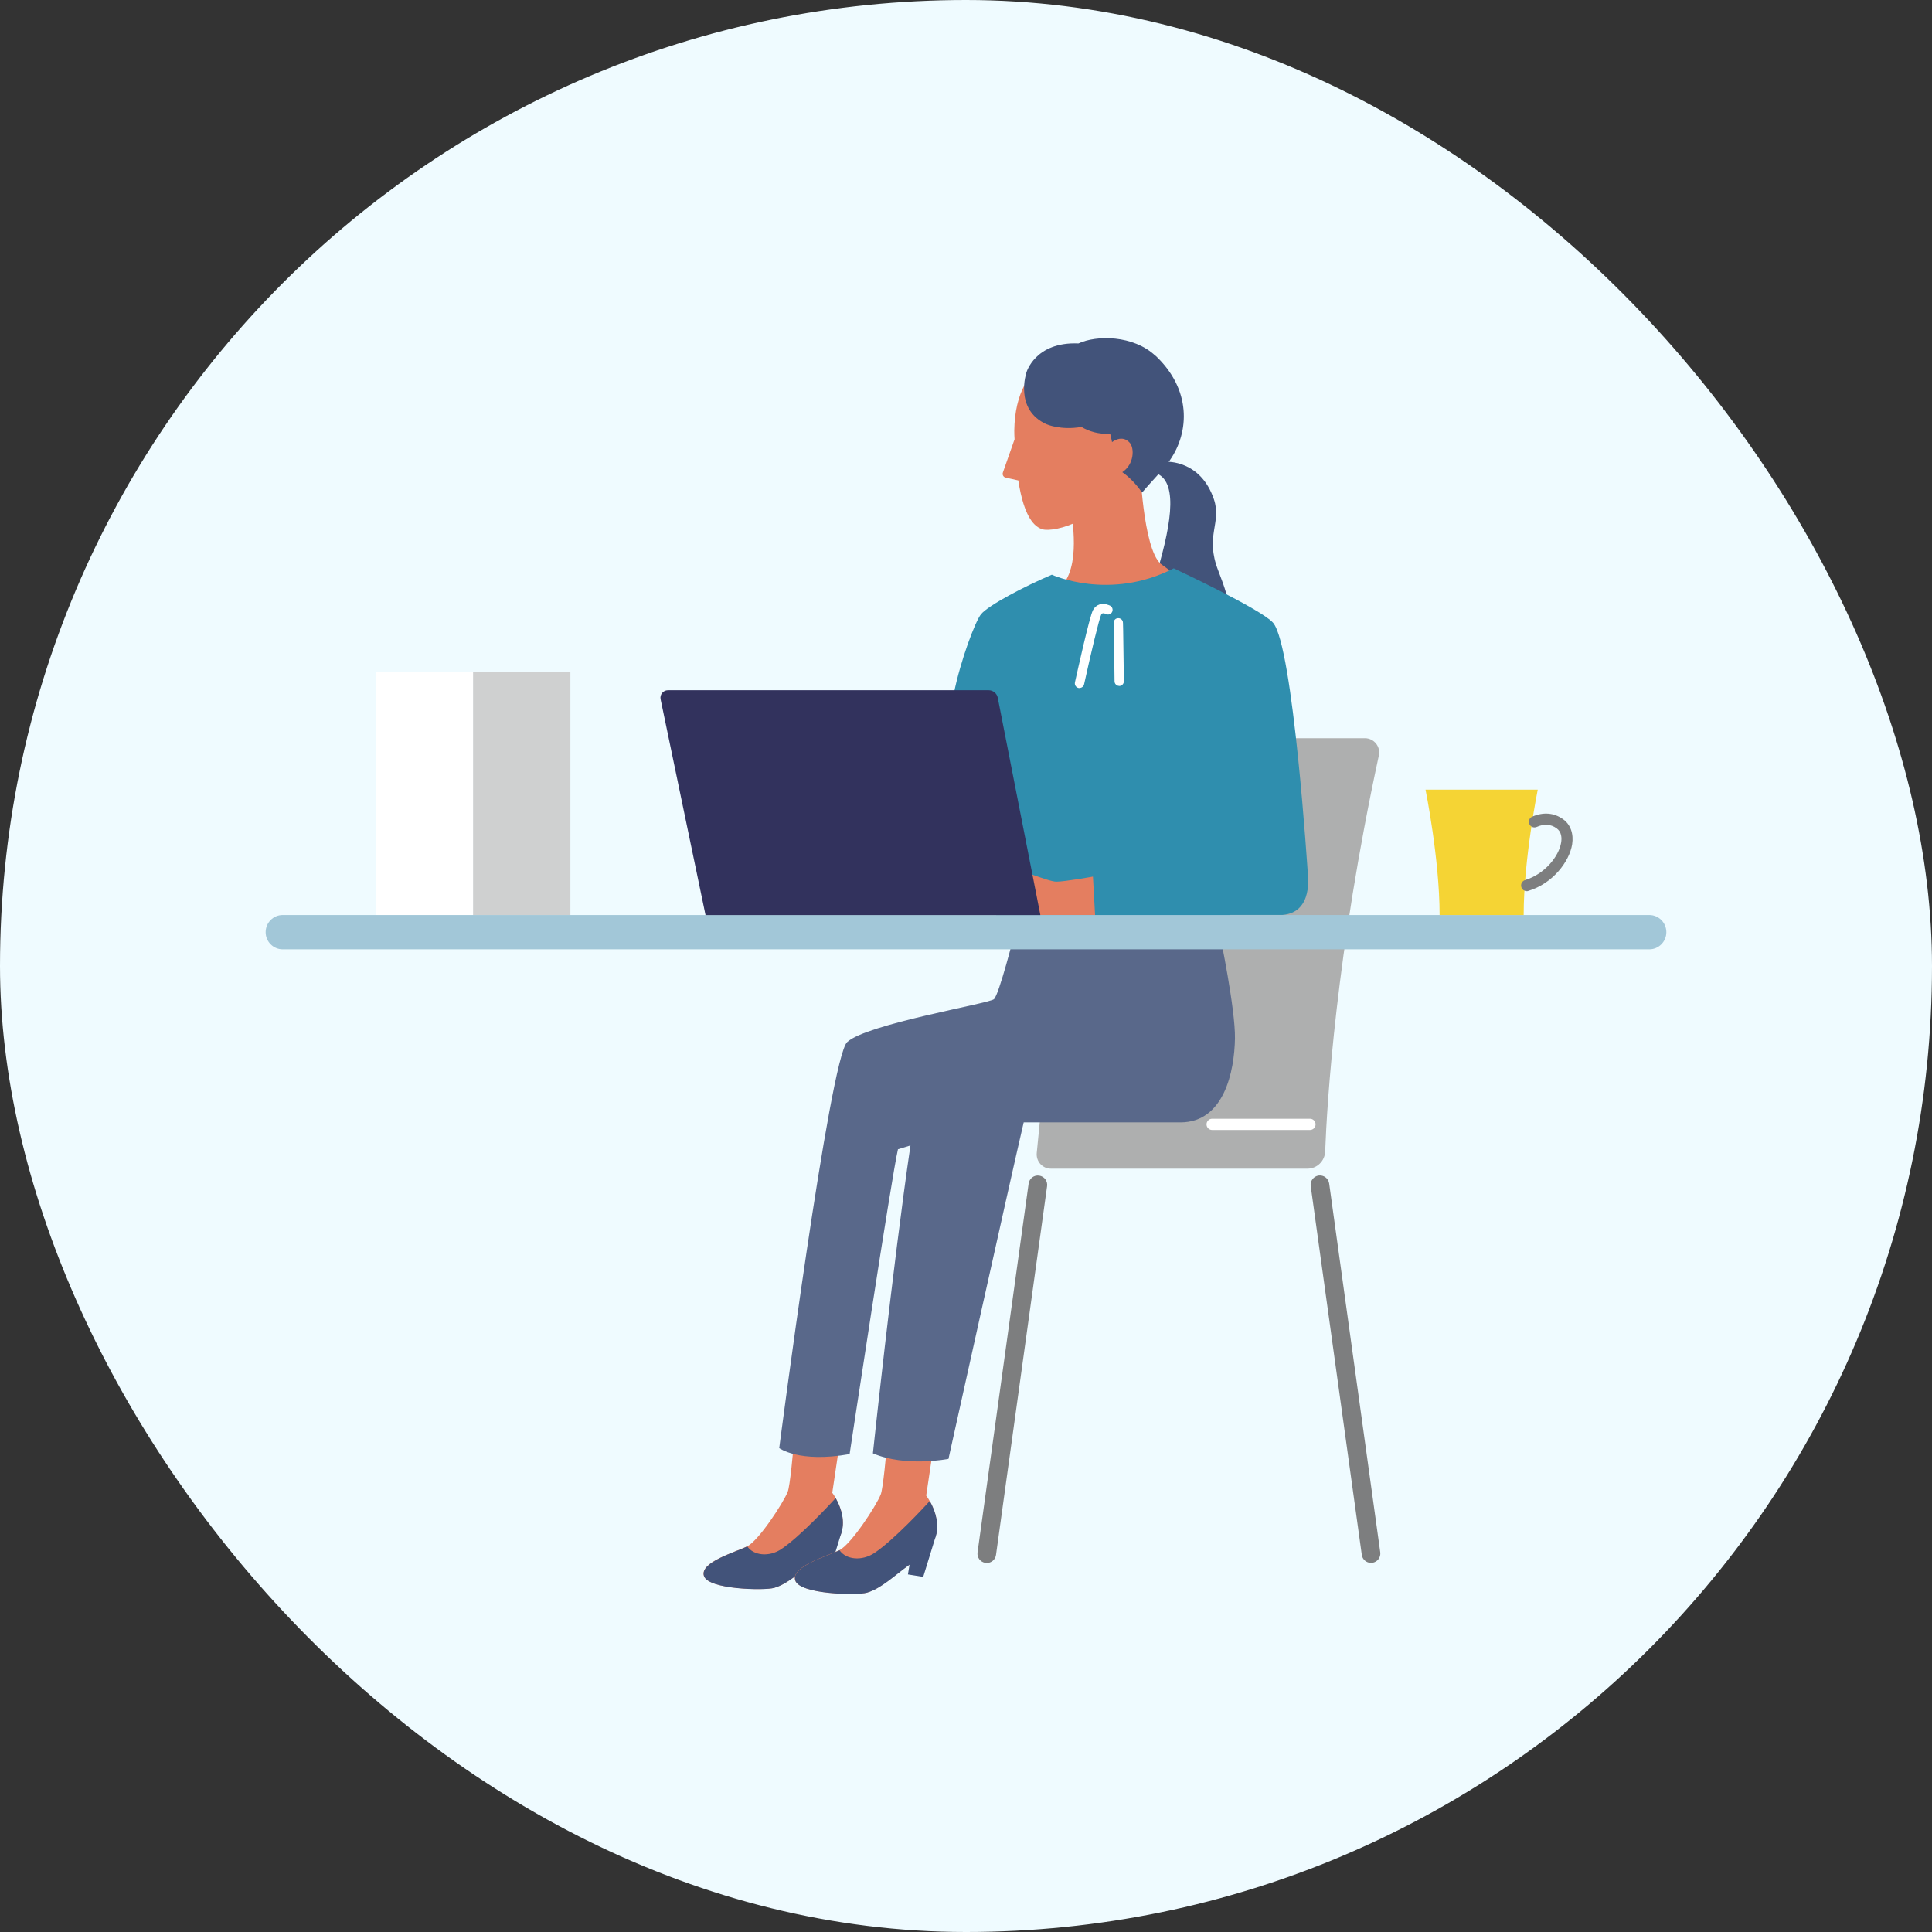 <svg width="160" height="160" viewBox="0 0 160 160" fill="none" xmlns="http://www.w3.org/2000/svg">
<rect x="0" y="0" width="160" height="160" fill="#333333" stroke="none"/>
<rect width="160" height="160" rx="80" fill="#EFFBFF"/>
<g clip-path="url(#clip0_185_1144)">
<path d="M109.745 95.357C109.899 91.306 110.64 78.991 114.19 62.571C114.352 61.834 113.789 61.135 113.033 61.135H91.793C91.075 61.135 90.465 61.648 90.342 62.361C89.617 66.459 87.286 80.287 85.858 95.489C85.796 96.188 86.336 96.785 87.039 96.785H108.271C109.066 96.785 109.714 96.156 109.745 95.357Z" fill="#AEAFAF"/>
<path d="M113.542 129.431C113.164 129.431 112.832 129.152 112.778 128.764L108.548 98.228C108.487 97.802 108.788 97.413 109.204 97.351C109.629 97.297 110.015 97.592 110.076 98.011L114.306 128.547C114.368 128.974 114.067 129.362 113.65 129.424C113.611 129.424 113.58 129.424 113.542 129.424V129.431Z" fill="#7D7E7F"/>
<path d="M81.721 129.431C81.721 129.431 81.651 129.431 81.613 129.431C81.189 129.369 80.895 128.981 80.957 128.555L85.186 98.019C85.248 97.592 85.634 97.297 86.058 97.359C86.483 97.421 86.776 97.809 86.715 98.236L82.485 128.772C82.431 129.16 82.099 129.439 81.721 129.439V129.431Z" fill="#7D7E7F"/>
<path d="M108.487 93.58H100.383C100.128 93.58 99.92 93.371 99.92 93.115C99.92 92.859 100.128 92.649 100.383 92.649H108.487C108.741 92.649 108.95 92.859 108.95 93.115C108.95 93.371 108.741 93.58 108.487 93.58Z" fill="white"/>
<path d="M66.247 113.143C66.247 113.143 65.599 122.626 65.236 123.542C64.873 124.457 62.828 127.592 61.886 128.058C60.945 128.524 57.942 129.362 58.297 130.502C58.652 131.643 63.322 131.721 64.109 131.496C65.429 131.115 66.625 129.804 68.091 128.857C71.364 126.746 68.925 123.627 68.925 123.627L70.384 113.811L66.247 113.135V113.143Z" fill="#E47E60"/>
<path d="M69.758 126.661C69.959 125.606 69.511 124.612 69.203 124.069C68.801 124.504 66.285 127.235 64.703 128.291C63.692 128.966 62.411 128.826 61.886 128.066C60.952 128.531 57.942 129.369 58.297 130.51C58.652 131.651 63.322 131.728 64.109 131.503C65.266 131.17 66.332 130.122 67.559 129.23L67.435 130.021L68.67 130.223L69.596 127.204C69.666 127.034 69.72 126.863 69.751 126.692V126.677L69.758 126.661Z" fill="#42537A"/>
<path d="M73.972 113.143C73.972 113.143 73.309 122.835 72.938 123.767C72.568 124.706 70.476 127.903 69.519 128.376C68.562 128.849 65.49 129.711 65.853 130.875C66.216 132.039 70.986 132.124 71.788 131.891C73.139 131.496 74.358 130.161 75.856 129.199C79.197 127.049 76.704 123.86 76.704 123.86L78.194 113.826L73.965 113.143H73.972Z" fill="#E47E60"/>
<path d="M77.561 126.956C77.77 125.877 77.314 124.861 76.998 124.31C76.589 124.76 74.019 127.546 72.406 128.617C71.371 129.3 70.067 129.168 69.527 128.384C68.57 128.857 65.498 129.719 65.861 130.883C66.224 132.047 70.993 132.132 71.796 131.899C72.977 131.558 74.065 130.487 75.323 129.579L75.192 130.386L76.458 130.588L77.407 127.507C77.476 127.328 77.53 127.158 77.569 126.979V126.956H77.561Z" fill="#42537A"/>
<path d="M95.822 39.221C97.659 40.036 96.918 43.846 95.59 48.153C94.301 52.335 97.852 54.772 101.008 52.266C102.166 51.342 102.027 50.17 100.892 47.26C99.758 44.358 101.201 43.326 100.53 41.347C99.418 38.072 96.594 38.243 96.594 38.243L95.552 38.352L95.822 39.221Z" fill="#42537A"/>
<path d="M96.13 46.694L98.554 48.471L90.396 55.672L86.213 49.526C89.539 48.836 88.93 44.428 88.814 42.969L88.42 39.081L94.402 38.468C94.402 38.468 94.641 45.383 96.123 46.694H96.13Z" fill="#E47E60"/>
<path d="M92.202 39.927C91.422 42.977 87.347 44.133 86.329 43.831C85.704 43.644 84.816 42.915 84.33 39.788L83.288 39.555C83.095 39.516 82.987 39.314 83.056 39.128L84.021 36.381C84.013 36.148 83.99 35.907 83.998 35.659C84.083 29.304 88.991 29.102 88.991 29.102C88.991 29.102 93.29 28.419 94.95 32.796C96.74 37.522 92.21 39.919 92.21 39.919L92.202 39.927Z" fill="#E47E60"/>
<path d="M95.691 29.467C93.854 27.736 90.79 27.752 89.316 28.442C85.711 28.287 85.001 30.856 85.001 30.856C85.001 30.856 83.975 33.921 86.661 35.132C86.661 35.132 87.841 35.659 89.562 35.356C90.18 35.729 90.96 35.97 91.94 35.923C92.001 36.171 92.055 36.404 92.094 36.614C92.094 36.614 92.92 35.938 93.568 36.676C93.946 37.11 93.946 38.437 92.943 39.105C92.943 39.105 93.8 39.656 94.579 40.788C95.297 39.943 96.385 38.833 96.871 38.135C98.538 35.745 98.647 32.237 95.698 29.459L95.691 29.467Z" fill="#42537A"/>
<path d="M101.039 77.416H83.99C83.99 77.416 82.74 82.367 82.316 82.747C81.883 83.12 71.781 84.796 70.16 86.301C68.716 87.644 64.533 119.925 64.533 119.925C64.533 119.925 66.177 121.167 70.361 120.422C70.361 120.422 73.849 97.336 74.366 95.179L75.4 94.861C73.918 104.995 72.29 120.36 72.29 120.36C75.007 121.524 78.549 120.818 78.549 120.818C78.549 120.818 83.627 97.864 84.778 92.951C87.425 92.951 93.823 92.951 97.759 92.951C101.371 92.951 102.228 88.738 102.274 85.999C102.313 83.57 101.031 77.424 101.031 77.424L101.039 77.416Z" fill="#59688A"/>
<path d="M108.309 72.364C108.309 72.364 107.098 53.499 105.431 51.575C104.458 50.45 97.203 47.066 97.203 47.066C91.886 49.798 87.108 47.594 87.108 47.594C84.862 48.549 81.852 50.124 81.243 50.869C80.779 51.428 79.552 54.656 78.989 57.457L77.692 63.743L82.416 63.774C82.416 63.774 81.791 76.71 83.025 77.408C85.565 77.874 98.546 77.781 101.618 77.408C101.718 76.865 101.795 76.322 101.865 75.771H106.202C108.819 75.577 108.294 72.349 108.294 72.349L108.309 72.364Z" fill="#2F8EAE"/>
<path d="M90.512 72.597C90.512 72.597 88.196 73.016 87.486 73.016C86.776 73.016 84.461 71.922 83.442 71.922C82.423 71.922 80.278 73.73 79.938 74.18C79.599 74.63 79.151 75.786 79.344 75.786H90.689L90.512 72.597Z" fill="#E47E60"/>
<path d="M89.4 56.984C89.4 56.984 89.346 56.984 89.316 56.976C89.107 56.929 88.976 56.72 89.022 56.51C89.223 55.61 90.219 51.102 90.512 50.535C90.635 50.295 90.828 50.132 91.067 50.054C91.484 49.93 91.893 50.139 91.94 50.163C92.125 50.264 92.194 50.496 92.094 50.69C91.994 50.877 91.762 50.947 91.577 50.846C91.469 50.791 91.284 50.729 91.199 50.892C91.029 51.218 90.342 54.113 89.779 56.673C89.74 56.852 89.578 56.976 89.4 56.976V56.984Z" fill="white"/>
<path d="M92.688 56.805C92.48 56.805 92.302 56.635 92.302 56.425C92.279 54.609 92.248 51.847 92.233 51.621C92.21 51.428 92.333 51.241 92.526 51.203C92.735 51.156 92.943 51.288 92.989 51.49C93.005 51.544 93.013 51.606 93.074 56.417C93.074 56.635 92.904 56.805 92.696 56.813L92.688 56.805Z" fill="white"/>
<path d="M39.188 55.672H31.13V75.802H39.188V55.672Z" fill="white"/>
<path d="M47.237 55.672H39.18V75.802H47.237V55.672Z" fill="#CFD0D0"/>
<path d="M136.588 78.619H23.412C22.633 78.619 22 77.982 22 77.199C22 76.415 22.633 75.779 23.412 75.779H136.588C137.367 75.779 138 76.415 138 77.199C138 77.982 137.367 78.619 136.588 78.619Z" fill="#A2C7D8"/>
<path d="M58.428 75.779L54.708 57.907C54.631 57.519 54.925 57.162 55.31 57.162H81.875C82.246 57.162 82.562 57.426 82.632 57.791L86.159 75.786H58.428V75.779Z" fill="#32325D"/>
<path d="M126.184 75.779C126.184 71.146 127.349 65.396 127.349 65.396H118.057C118.057 65.396 119.222 71.146 119.222 75.779H126.176H126.184Z" fill="#F5D434"/>
<path d="M126.431 73.8C126.23 73.8 126.045 73.668 125.991 73.466C125.914 73.218 126.053 72.962 126.3 72.884C127.936 72.387 129.101 70.913 129.286 69.78C129.348 69.407 129.333 68.895 128.908 68.593C128.43 68.251 127.874 68.213 127.264 68.484C127.025 68.585 126.755 68.484 126.655 68.243C126.554 68.011 126.655 67.731 126.894 67.63C127.812 67.235 128.692 67.305 129.441 67.84C130.066 68.282 130.336 69.051 130.197 69.935C129.966 71.34 128.615 73.163 126.562 73.784C126.516 73.8 126.469 73.808 126.431 73.808V73.8Z" fill="#7D7E7F"/>
</g>
<defs>
<clipPath id="clip0_185_1144">
<rect width="116" height="104" fill="white" transform="translate(22 28)"/>
</clipPath>
</defs>
</svg>
